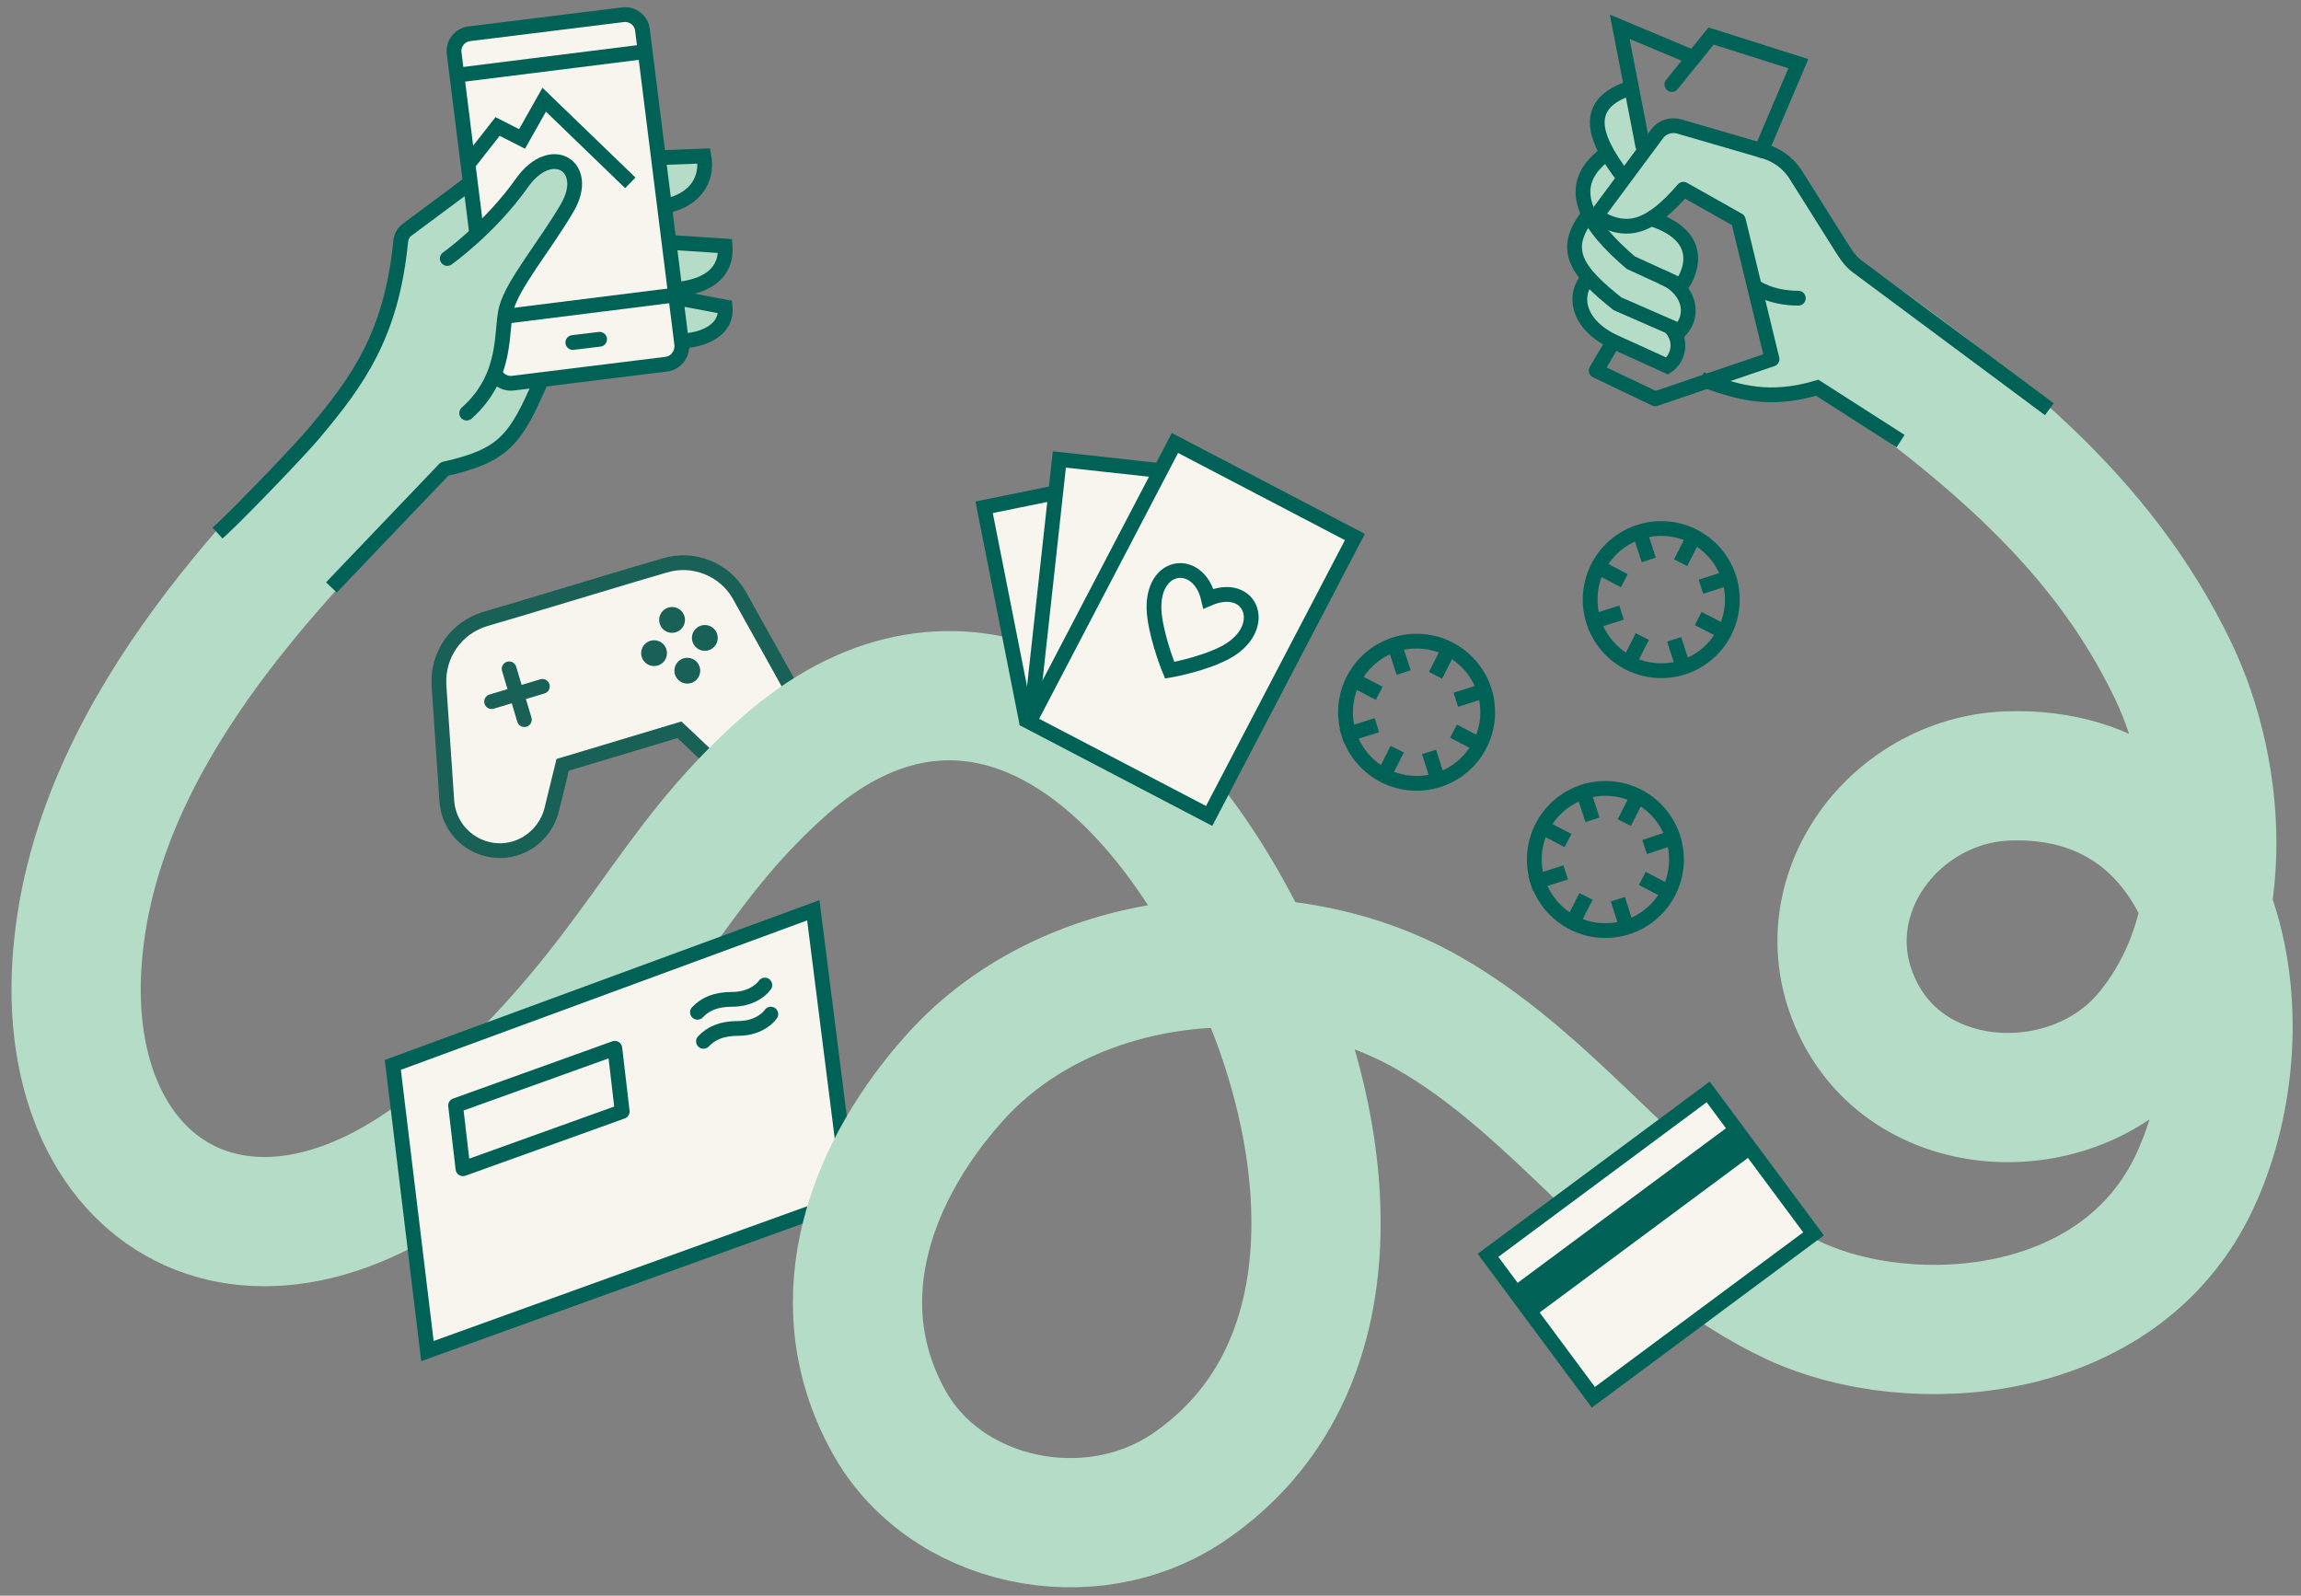<?xml version="1.0" encoding="UTF-8"?> <!-- Generator: Adobe Illustrator 24.0.2, SVG Export Plug-In . SVG Version: 6.00 Build 0) --> <svg xmlns="http://www.w3.org/2000/svg" xmlns:xlink="http://www.w3.org/1999/xlink" id="Layer_1" x="0px" y="0px" width="498.5px" height="345.7px" viewBox="0 0 498.5 345.7" style="enable-background:new 0 0 498.5 345.7;" xml:space="preserve"><rect x="0" y="0" width="498.5" height="345.7" fill="#808080" stroke="none"/> <style type="text/css"> .st0{display:none;fill:none;stroke:#006257;stroke-width:3;stroke-linecap:round;stroke-linejoin:round;stroke-miterlimit:10;} .st1{display:none;fill:none;stroke:#006257;stroke-width:3;stroke-linecap:round;stroke-miterlimit:10;} .st2{fill:none;stroke:#006257;stroke-width:3.2;stroke-miterlimit:10;} .st3{fill:#F8F5EE;stroke:#196057;stroke-width:3.2;stroke-linecap:round;stroke-miterlimit:10;} .st4{fill:none;stroke:#B5DCC7;stroke-width:28;stroke-linecap:round;stroke-linejoin:round;stroke-miterlimit:10;} .st5{fill:#B5DCC7;stroke:#006257;stroke-width:3.2;stroke-linecap:square;stroke-linejoin:round;stroke-miterlimit:10;} .st6{fill:#B5DCC7;stroke:#006257;stroke-width:3.2;stroke-linecap:round;stroke-miterlimit:10;} .st7{fill:#F8F5EE;stroke:#006257;stroke-width:3.2;stroke-miterlimit:10;} .st8{fill:#F8F5EE;stroke:#006257;stroke-width:3.2;stroke-linecap:square;stroke-miterlimit:10;} .st9{fill:none;stroke:#006257;stroke-width:3.2;stroke-linecap:round;stroke-miterlimit:10;} .st10{fill:#F8F5EE;stroke:#006257;stroke-width:3.2;stroke-linejoin:round;stroke-miterlimit:10;} .st11{fill:none;stroke:#006257;stroke-width:3.2;stroke-linecap:round;stroke-linejoin:round;stroke-miterlimit:10;} .st12{fill:#B5DCC7;} .st13{fill:none;stroke:#006257;stroke-width:3.2;stroke-linecap:square;stroke-miterlimit:10;} .st14{fill:none;stroke:#006257;stroke-width:3.2;stroke-linecap:square;stroke-linejoin:round;stroke-miterlimit:10;} .st15{fill:#F8F5EE;stroke:#006257;stroke-width:3.2;stroke-miterlimit:10;} .st16{fill:none;stroke:#006257;stroke-width:8;stroke-miterlimit:10;} .st17{fill:none;stroke:#196057;stroke-width:3.2;stroke-linecap:round;stroke-miterlimit:10;} .st18{fill:#196057;} .st19{fill:#F8F5EE;stroke:#006257;stroke-width:3.2;stroke-miterlimit:10.001;} .st20{fill:#F8F5EE;stroke:#006257;stroke-width:3.2;stroke-miterlimit:10;} </style> <g id="behandling_x5F_forside"> </g> <g id="paarorende_x5F_forside"> </g> <g id="okonomisk_x5F_forside"> </g> <g id="behandling_x5F_tema"> </g> <g id="paarorende_x5F_tema"> </g> <g id="okonomisk_x5F_tema_x5F_2"> </g> <g id="spillproblem_x5F_tema_1_"> </g> <g id="hovedillustrasjon_x5F_stroke_x5F_v01"> <line class="st0" x1="128.8" y1="253.7" x2="141.4" y2="246.4"></line> <line class="st0" x1="353.8" y1="6.4" x2="349.8" y2="11.3"></line> <polyline class="st1" points="354.7,29.6 349,3.3 364.6,10.3 368.7,5.3 388.3,11.6 380,31.2 "></polyline> <g> <circle class="st2" cx="306.9" cy="154.3" r="15.4"></circle> <line class="st2" x1="314.4" y1="139.6" x2="311" y2="146.3"></line> <line class="st2" x1="302.7" y1="162.3" x2="299.3" y2="169"></line> <line class="st2" x1="302" y1="139.3" x2="304.1" y2="145.7"></line> <line class="st2" x1="309.6" y1="162.9" x2="311.9" y2="170.1"></line> <line class="st2" x1="292.1" y1="146.7" x2="298.8" y2="150.2"></line> <line class="st2" x1="314.9" y1="158.4" x2="321.6" y2="161.9"></line> <line class="st2" x1="290.7" y1="159.5" x2="298.3" y2="157.1"></line> <line class="st2" x1="315.4" y1="151.6" x2="322.6" y2="149.3"></line> </g> <g> <circle class="st2" cx="359.9" cy="129.9" r="15.4"></circle> <line class="st2" x1="367.5" y1="115.2" x2="364.1" y2="121.9"></line> <line class="st2" x1="355.8" y1="137.9" x2="352.4" y2="144.6"></line> <line class="st2" x1="355.1" y1="114.9" x2="357.2" y2="121.3"></line> <line class="st2" x1="362.7" y1="138.5" x2="365" y2="145.7"></line> <line class="st2" x1="345.2" y1="122.3" x2="351.9" y2="125.8"></line> <line class="st2" x1="367.9" y1="134" x2="374.7" y2="137.5"></line> <line class="st2" x1="343.8" y1="135.1" x2="351.3" y2="132.7"></line> <line class="st2" x1="368.5" y1="127.1" x2="375.7" y2="124.8"></line> </g> <g> <circle class="st2" cx="347.8" cy="186.2" r="15.4"></circle> <line class="st2" x1="355.3" y1="171.5" x2="351.9" y2="178.2"></line> <line class="st2" x1="343.6" y1="194.2" x2="340.2" y2="200.9"></line> <line class="st2" x1="342.9" y1="171.2" x2="345" y2="177.6"></line> <line class="st2" x1="350.5" y1="194.8" x2="352.8" y2="202"></line> <line class="st2" x1="333" y1="178.6" x2="339.7" y2="182.1"></line> <line class="st2" x1="355.8" y1="190.3" x2="362.5" y2="193.8"></line> <line class="st2" x1="331.6" y1="191.4" x2="339.2" y2="189"></line> <line class="st2" x1="356.3" y1="183.5" x2="363.5" y2="181.1"></line> </g> <path class="st3" d="M160.2,129c-3.2-5.7-10-8.4-16.2-6.5l-6.8,2l-25.3,7.6l-6.8,2c-6.3,1.9-10.4,7.8-10,14.4l1.7,25 c0.5,7.4,7.7,12.4,14.8,10.3l0,0c3.9-1.2,6.9-4.4,7.9-8.3l2.4-9.8l25.3-7.6l7.3,6.9c3,2.8,7.3,3.8,11.2,2.6l0,0 c7.1-2.1,10.4-10.3,6.7-16.7L160.2,129z"></path> <path class="st4" d="M86.2,93.8c-24,24.3-63.7,62.5-69.1,110.2c-6.4,55.5,38.6,82.3,85.8,39.6c36.3-32.9,40.7-54.5,67.3-77.9 c34.8-30.5,72.7-12.4,97.8,35.8c1.3,2.4,2.5,4.8,3.6,7.2"></path> <g> <path class="st5" d="M72.9,126.1l23.4-24.5c12.9-2.9,15.4-6.3,21-19.3l-12.2-45.1L88.3,49.7c-0.9,0.6-1.4,1.6-1.5,2.7 c-2,20.2-9.3,30.2-18.8,41.5c-3,3.6-15.8,16.9-19.7,20.5"></path> <path class="st6" d="M141.6,34.2l10.9-0.4c1,5.5-2.4,10.3-10,11.1L141.6,34.2z"></path> <path class="st6" d="M143.4,52.4l13.7,0.9c0.4,5.3-3.2,9-11.7,9.5L143.4,52.4z"></path> <path class="st6" d="M145.4,64.3l11.7,2.2c0.5,4.9-4.6,7.8-12.2,7.4L145.4,64.3z"></path> <g> <path class="st7" d="M144.3,78.9L111.2,83c-2.1,0.3-4.1-1.2-4.3-3.4l-8.5-68c-0.3-2.1,1.2-4.1,3.4-4.3l33.1-4.1 c2.1-0.3,4.1,1.2,4.3,3.4l8.5,68C147.9,76.7,146.4,78.7,144.3,78.9z"></path> <line class="st2" x1="99.7" y1="16.2" x2="140.4" y2="11.1"></line> <line class="st2" x1="105.7" y1="69" x2="146.4" y2="63.9"></line> </g> <polyline class="st8" points="135.4,38.5 117.9,21.6 113.1,30.1 107.8,27.4 102,34.8 "></polyline> <path class="st6" d="M96.9,56c0,0,9.2-6.5,16.2-16.4c6.4-9,15-3.5,9.8,5.4c-4.8,8.2-11.8,16.5-13.2,21.8 c-1.3,4.8,0.5,14.6-8.6,22.7"></path> <line class="st9" x1="124.1" y1="74.2" x2="129.9" y2="73.5"></line> </g> <g> <polygon class="st7" points="184.1,259.7 92.6,292.7 85.1,230.7 176.2,197.2 "></polygon> <polygon class="st10" points="134.8,240.8 100.3,253.2 98.7,239.5 133.2,227.1 "></polygon> <path class="st11" d="M151.1,219.3c1.7-1.8,4-2.8,7.5-2.8c3.7,0,6.1-1.7,7.1-3.1"></path> <path class="st11" d="M152.4,225.6c1.7-1.8,4-2.8,7.5-2.8c3.7,0,6.1-1.7,7.1-3.1"></path> </g> <path class="st4" d="M271.5,208.7c17.1,35.9,23.6,87.9-14,113.5c-21.4,14.5-53,7.8-65.1-14.5c-14.6-26.7-3-54.9,14.6-74.4 c24.9-27.6,70.6-31.9,102.2-14c29.7,16.8,48.4,48.1,79.7,62.6c24.9,11.5,70.3,8.9,86.6-26c16.2-34.8,6-89.4-40.5-87.8 c-25.1,0.9-44.2,27-32.3,50.8c11.8,23.7,46.3,24.6,62.5,5.4c19.1-22.7,16.2-56.7,5.7-78.8c-16.1-33.7-43.6-54.7-76.5-78"></path> <path class="st12" d="M430.8,79l-30.6-21.7l-13.6-22.5l-25.9-8.2l-3.6,3.6l-2.4-10.9c0,0-6.5,2.4-7.8,7.1c-0.3,1.1,0,6.3,0,6.3 s-4.9,4.4-4,8.2c1,3.8,1.3,3.3,0.3,6.4s-1.9,6.4,0.9,11c-0.5,3.9-6.5,7.6,3.3,16c6.9,2.1,11.9,5.1,14.7,3.4 c1.2-0.7,0.4-3.9,0.3-6.2c0,0,3.6-1.8,2.4-10.5c1.6-1,2.3-2.5,1.1-6.6c-1.1-4-2.4-3.4-6.6-6.6c0.6-2.1,4.4-6.1,5.3-6.8 c4.4,2.5,7.9,4.5,11.6,7c1.8,6,5.6,21.6,7.4,29c-2.7,3.3-12.8,6.1-12.1,6.3c8.7,3,17.8,3.4,22.5,0.7c7.1,3.5,25.2,15.7,25.2,15.7 L430.8,79z"></path> <g> <path class="st13" d="M370.1,82.7c6.5,2.2,13.1,4.4,23.6,1.3l16.7,10.7"></path> <path class="st14" d="M442.7,87.7l-40.1-29.8c-1.6-1.1-2.5-2.5-3.6-4.2l-10-15.9c-1.6-2.5-4.1-4.3-7-5.1l-18.2-5.3 c-1.8-0.5-3.7,0.1-4.8,1.6l-13.2,17.8c6.8,4.3,11.9,2.3,18.9-5.8l11.9,6.7l7.3,30.1l-25.3,8.6l-12.8-6.1l3.3-5.6"></path> <polyline class="st9" points="355.9,31.6 350.9,5.8 366.9,12.5 "></polyline> <polyline class="st9" points="362.2,18.3 370.7,7.8 389.6,13.8 381.6,32.6 "></polyline> <path class="st9" d="M380.2,62.1c0,0,3.3,2.5,9.4,2.5"></path> <path class="st9" d="M351.8,38.5c-7.4-9.6-8.3-16,1-19.3"></path> <path class="st2" d="M349,32.6c-11.6,7.5-4.5,16.8,4.3,24.3l10.9,5c1.8-2.4,5.4-9.9-5-14l-2.3-0.8"></path> <path class="st2" d="M344.6,46c-6.9,8.1-2.8,12.9,5.8,19.8l13.5,5.9c3.7-3.9,1.6-9.6-3.9-11.7"></path> <path class="st2" d="M344.8,59.5c-4.3,3.7-3.5,10.8,5.2,14.7l11.2,5.1c2.4-1.6,3.5-5.6,0.5-8.6"></path> </g> <rect x="327.9" y="250.5" transform="matrix(0.803 -0.596 0.596 0.803 -90.233 266.231)" class="st15" width="59.4" height="38.3"></rect> <line class="st16" x1="330" y1="282" x2="377.7" y2="246.6"></line> <g> <line class="st17" x1="110.3" y1="144.9" x2="113.6" y2="155.9"></line> <line class="st17" x1="106.5" y1="152" x2="117.5" y2="148.7"></line> </g> <g> <circle class="st18" cx="145.6" cy="134.3" r="2.8"></circle> <circle class="st18" cx="148.9" cy="145.3" r="2.8"></circle> <circle class="st18" cx="152.7" cy="138.2" r="2.8"></circle> <circle class="st18" cx="141.7" cy="141.5" r="2.8"></circle> </g> <g> <polygon class="st7" points="222.2,155.4 213.2,109.9 249,102.6 260.3,158.2 "></polygon> </g> <g> <rect x="216.2" y="111.4" transform="matrix(0.109 -0.994 0.994 0.109 89.025 358.66)" class="st19" width="56.7" height="36.5"></rect> </g> <g> <rect x="224.2" y="114.2" transform="matrix(0.463 -0.886 0.886 0.463 17.985 302.159)" class="st20" width="68.2" height="44"></rect> <path class="st9" d="M253.4,145.2c0,0-2.4-5.8-3.2-11.2c-1.8-12.1,9.4-13.8,11.6-4.3c9.4-4.1,13.4,6.5,3.6,11.7 C260.4,144,253.4,145.2,253.4,145.2z"></path> </g> </g> </svg> 